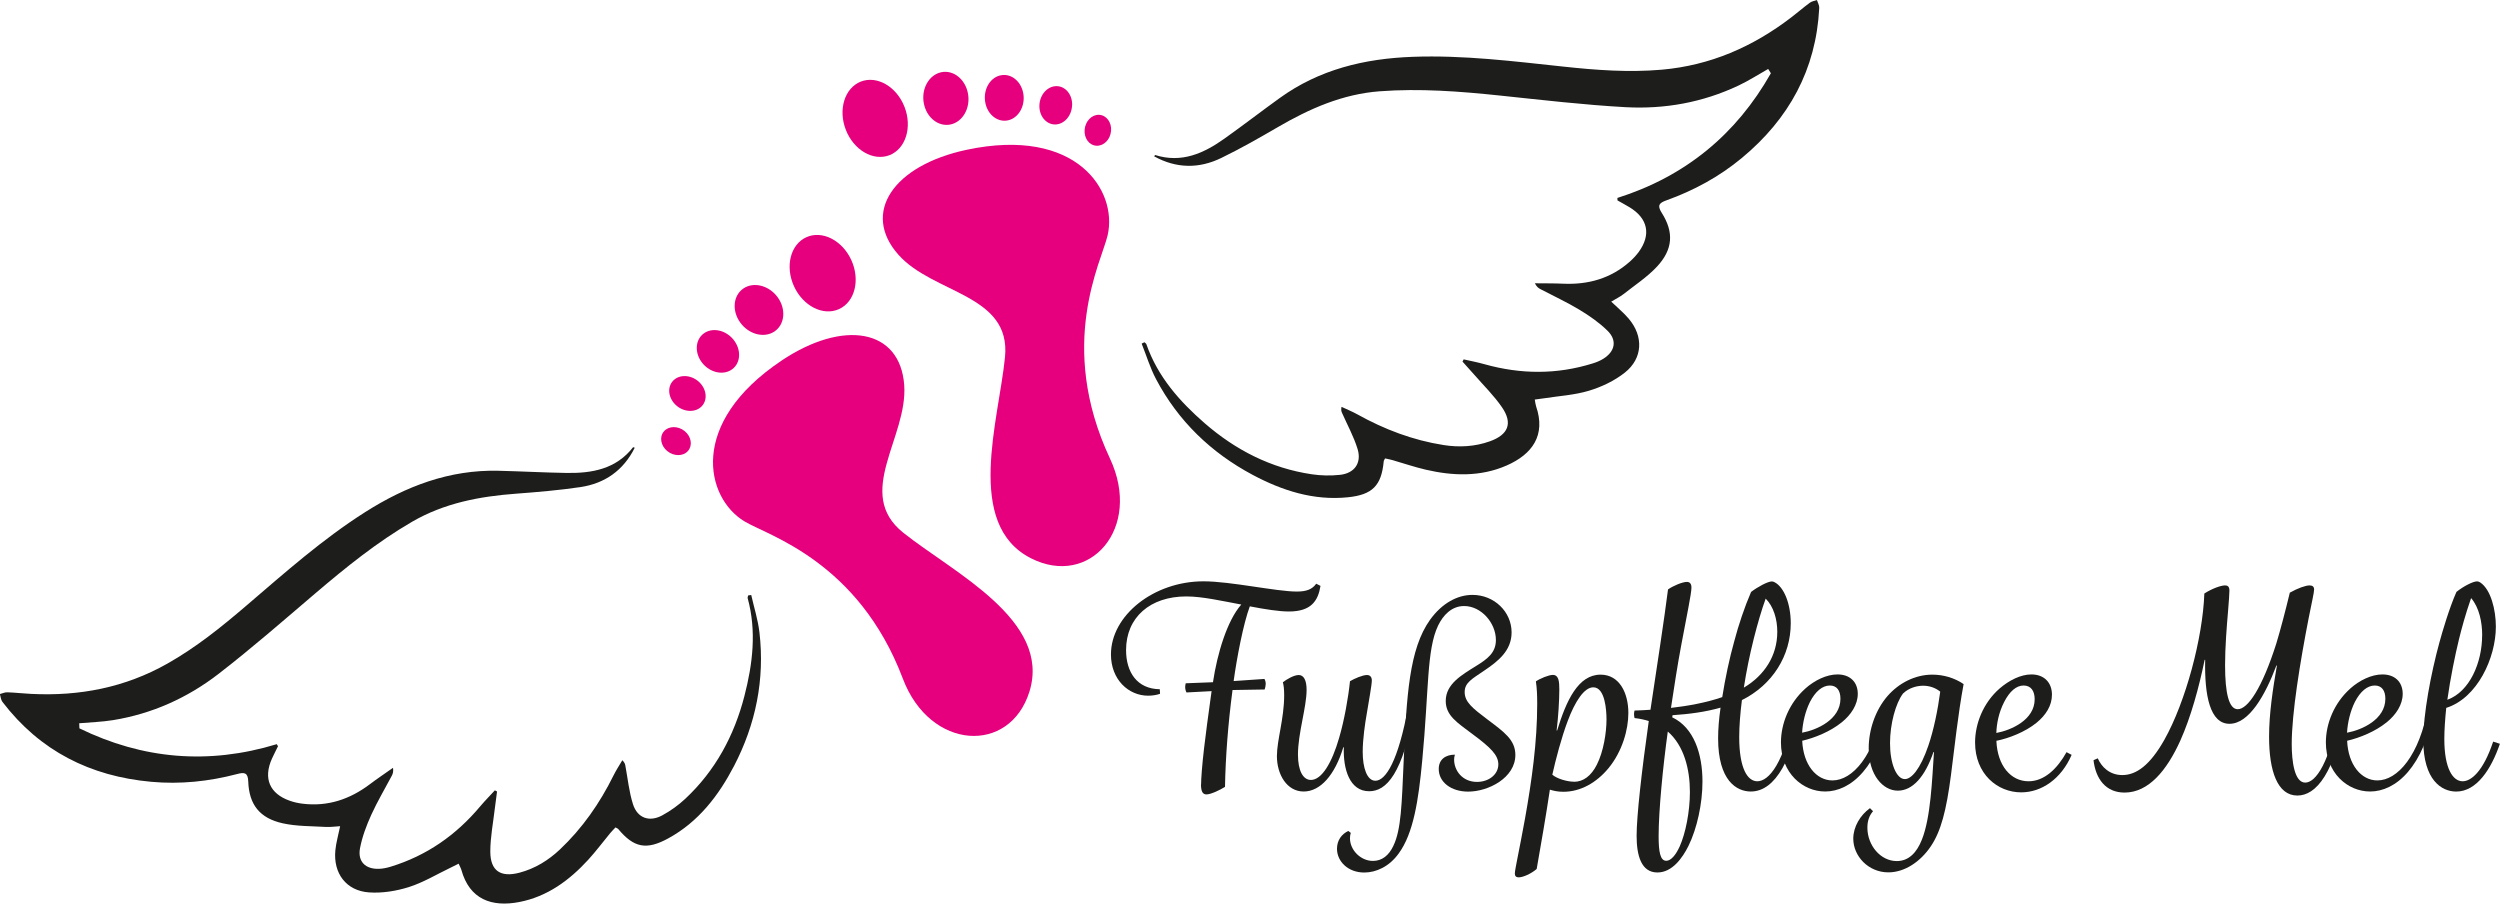 <svg xmlns="http://www.w3.org/2000/svg" xmlns:xlink="http://www.w3.org/1999/xlink" id="Ebene_2" data-name="Ebene 2" width="166.33mm" height="60.12mm" viewBox="0 0 471.49 170.41"><defs><style>      .cls-1 {        fill: none;      }      .cls-1, .cls-2, .cls-3 {        stroke-width: 0px;      }      .cls-4 {        clip-path: url(#clippath);      }      .cls-2 {        fill: #e6007e;      }      .cls-3 {        fill: #1d1d1b;      }    </style><clipPath id="clippath"><rect class="cls-1" width="471.49" height="170.41"></rect></clipPath></defs><g id="Ebene_1-2" data-name="Ebene 1"><g class="cls-4"><path class="cls-2" d="m182.33,28.24c-13.84,2.94-19.94,11.88-12.88,19.81,6.59,7.4,21.26,7.43,20.09,19.28-1.17,11.93-7.68,31.56,4.89,37.95,11.1,5.64,21.06-5.68,14.9-18.82-10.06-21.5-1.58-37.1-.43-42.11,1.92-8.39-5.87-20.5-26.57-16.11"></path><path class="cls-2" d="m170.59,20.16c1.49,3.83.22,7.9-2.83,9.1-3.06,1.19-6.75-.95-8.24-4.78-1.49-3.83-.22-7.9,2.83-9.1,3.06-1.19,6.75.95,8.24,4.78"></path><path class="cls-2" d="m182.56,17.66c.49,2.72-.99,5.32-3.29,5.81s-4.56-1.32-5.05-4.04c-.49-2.72.99-5.32,3.29-5.81,2.3-.49,4.56,1.32,5.05,4.04"></path><path class="cls-2" d="m193.03,17.9c.28,2.37-1.13,4.53-3.13,4.83-2.01.3-3.86-1.38-4.13-3.74-.28-2.37,1.12-4.53,3.13-4.82,2.01-.3,3.85,1.37,4.13,3.74"></path><path class="cls-2" d="m202.19,19.89c-.09,2-1.54,3.6-3.24,3.58-1.7-.02-3.01-1.66-2.92-3.65.09-2,1.54-3.6,3.25-3.58,1.7.02,3.01,1.66,2.92,3.65"></path><path class="cls-2" d="m209.54,24.7c-.14,1.61-1.37,2.85-2.75,2.78-1.38-.07-2.38-1.44-2.23-3.05.14-1.61,1.37-2.86,2.75-2.78,1.38.08,2.38,1.45,2.23,3.06"></path><path class="cls-2" d="m147.35,68.03c11.75-7.87,22.41-6.01,23.18,4.58.71,9.88-9.49,20.42-.18,27.85,9.37,7.48,27.98,16.49,23.8,29.96-3.69,11.89-18.74,11.14-23.88-2.44-8.4-22.19-25.5-27-29.89-29.67-7.35-4.47-10.6-18.5,6.98-30.28"></path><path class="cls-2" d="m149.74,53.98c1.71,3.74,5.51,5.67,8.5,4.31,2.99-1.36,4.02-5.5,2.32-9.24-1.71-3.74-5.51-5.67-8.5-4.31-2.99,1.36-4.02,5.5-2.32,9.24"></path><path class="cls-2" d="m139.6,60.82c1.61,2.24,4.51,3,6.46,1.69,1.95-1.31,2.23-4.19.62-6.43-1.61-2.24-4.51-3-6.46-1.69-1.95,1.31-2.23,4.19-.62,6.43"></path><path class="cls-2" d="m132.48,68.49c1.5,1.84,4.03,2.35,5.64,1.12,1.62-1.23,1.7-3.72.2-5.57-1.5-1.84-4.03-2.35-5.64-1.12-1.61,1.23-1.7,3.72-.2,5.57"></path><path class="cls-2" d="m127.52,76.44c1.49,1.33,3.66,1.4,4.83.17,1.17-1.23.91-3.31-.58-4.64-1.49-1.33-3.66-1.4-4.83-.17-1.17,1.23-.91,3.31.58,4.64"></path><path class="cls-2" d="m125.85,85.07c1.25,1.02,3.01,1.01,3.91-.04.9-1.04.62-2.71-.63-3.73-1.26-1.02-3.01-1-3.91.04-.91,1.04-.62,2.71.63,3.73"></path><path class="cls-3" d="m305.02,37.33c12.83-4.06,22.43-11.98,28.96-23.52-.17-.27-.34-.54-.51-.81-1.86,1.05-3.67,2.22-5.6,3.13-6.73,3.18-13.91,4.48-21.27,4.08-7.93-.44-15.84-1.37-23.75-2.2-7.54-.79-15.07-1.37-22.65-.8-7.01.53-13.21,3.27-19.19,6.75-3.51,2.04-7.04,4.06-10.69,5.83-4.19,2.04-8.47,2-12.65-.31.08-.12.16-.26.19-.25,4.99,1.58,9.18-.32,13.1-3.12,3.49-2.48,6.88-5.1,10.35-7.6,7.49-5.42,16.01-7.47,25.12-7.8,9.56-.35,19,.84,28.46,1.85,6.15.66,12.28,1.12,18.48.58,9.17-.8,17.19-4.31,24.42-9.84,1.19-.91,2.33-1.9,3.53-2.79.37-.27.89-.35,1.34-.51.16.49.47,1,.44,1.49-.59,11.64-5.72,20.94-14.61,28.31-4.25,3.52-9.02,6.11-14.19,7.97-1.32.47-1.83.91-.92,2.34,2.34,3.68,2.15,6.93-.91,10.2-1.84,1.96-4.15,3.47-6.28,5.15-.68.53-1.48.91-2.32,1.42,1.21,1.17,2.37,2.11,3.31,3.23,2.81,3.33,2.65,7.47-.75,10.16-1.94,1.54-4.36,2.69-6.75,3.41-2.74.83-5.68.99-8.54,1.44-.53.08-1.06.15-1.69.23.1.55.13.93.25,1.28,1.86,5.42-.68,9.03-5.59,11.17-4.92,2.14-10.1,1.97-15.24.77-2.11-.49-4.17-1.2-6.25-1.8-.46-.13-.94-.22-1.41-.32-.13.28-.24.42-.25.57-.43,4.56-2.13,6.29-6.77,6.76-6.46.66-12.39-1.27-17.95-4.23-7.84-4.18-14.05-10.16-18.22-18.06-1.12-2.12-1.82-4.46-2.71-6.69.17-.09.35-.18.52-.26.13.12.31.22.37.37,2.12,6.09,6.22,10.74,10.97,14.88,5.83,5.07,12.5,8.5,20.21,9.65,1.74.26,3.56.3,5.32.11,2.73-.29,4.13-2.21,3.34-4.85-.72-2.37-1.95-4.58-2.95-6.86-.11-.25-.2-.5-.09-1.12,1,.47,2.03.89,2.99,1.42,5.1,2.84,10.5,4.89,16.27,5.79,2.93.46,5.89.31,8.73-.71,3.46-1.24,4.35-3.39,2.28-6.41-1.53-2.23-3.5-4.15-5.29-6.21-.71-.81-1.44-1.61-2.16-2.41.07-.14.15-.28.22-.42,1.32.3,2.65.55,3.95.92,6.82,1.91,13.62,1.96,20.4-.16.68-.21,1.37-.49,1.98-.87,2.22-1.38,2.65-3.46.81-5.28-1.56-1.54-3.42-2.83-5.31-3.97-2.38-1.44-4.91-2.6-7.38-3.9-.38-.2-.72-.48-1.02-1.09,1.8.02,3.6,0,5.4.08,4.7.2,8.93-1,12.49-4.15.62-.55,1.2-1.17,1.69-1.83,2.38-3.26,1.74-6.34-1.73-8.44-.75-.45-1.51-.86-2.27-1.29,0-.16-.02-.32-.02-.48"></path><path class="cls-3" d="m52.17,140.35c-12.88,3.92-25.27,2.82-37.19-2.99-.01-.32-.03-.64-.04-.96,2.13-.19,4.28-.25,6.38-.59,7.34-1.19,14-4.18,19.84-8.68,6.29-4.85,12.28-10.1,18.33-15.25,5.77-4.91,11.64-9.66,18.22-13.48,6.08-3.53,12.74-4.79,19.64-5.3,4.04-.3,8.1-.65,12.11-1.24,4.62-.69,8.12-3.15,10.25-7.42-.14-.05-.29-.13-.31-.1-3.22,4.13-7.75,4.93-12.56,4.85-4.28-.07-8.56-.31-12.84-.41-9.24-.22-17.43,2.91-25.12,7.79-8.07,5.13-15.18,11.45-22.41,17.64-4.69,4.02-9.48,7.88-14.9,10.94-8.01,4.53-16.61,6.17-25.7,5.71-1.5-.07-3-.25-4.5-.3-.46-.02-.93.22-1.39.33.15.5.18,1.09.48,1.48,7.08,9.26,16.57,14.03,28.07,15.07,5.49.5,10.89-.07,16.21-1.47,1.36-.36,2.02-.28,2.08,1.41.15,4.36,2.16,6.93,6.52,7.89,2.62.58,5.39.52,8.09.68.86.05,1.74-.08,2.72-.14-.33,1.65-.76,3.08-.9,4.54-.43,4.34,2.04,7.66,6.37,7.95,2.47.17,5.12-.26,7.5-1.01,2.73-.87,5.24-2.4,7.85-3.65.49-.23.96-.48,1.53-.76.22.51.42.84.52,1.19,1.53,5.52,5.68,7.06,10.93,6.04,5.28-1.02,9.44-4.09,13.01-7.99,1.46-1.6,2.76-3.35,4.14-5.02.31-.37.66-.71.98-1.06.26.15.44.21.54.33,2.94,3.52,5.31,3.98,9.41,1.74,5.7-3.11,9.49-8.06,12.4-13.64,4.1-7.88,5.83-16.32,4.8-25.21-.28-2.38-1.02-4.7-1.55-7.05-.19.03-.39.05-.58.08-.03.17-.13.36-.09.52,1.7,6.22.95,12.38-.62,18.47-1.93,7.48-5.49,14.09-11.19,19.4-1.29,1.2-2.77,2.26-4.32,3.1-2.42,1.3-4.66.51-5.5-2.11-.75-2.36-.99-4.88-1.45-7.33-.05-.26-.12-.52-.56-.97-.56.95-1.17,1.88-1.66,2.87-2.59,5.24-5.89,9.98-10.13,13.98-2.16,2.03-4.68,3.59-7.6,4.36-3.56.94-5.51-.33-5.51-3.99,0-2.7.54-5.41.85-8.11.13-1.07.28-2.14.42-3.21-.14-.07-.28-.15-.41-.22-.91,1-1.87,1.96-2.74,2.99-4.54,5.43-10.11,9.33-16.91,11.41-.68.21-1.41.37-2.12.4-2.61.12-4.15-1.35-3.66-3.9.41-2.15,1.21-4.27,2.12-6.28,1.15-2.53,2.58-4.92,3.88-7.39.2-.38.32-.8.22-1.48-1.47,1.04-2.97,2.04-4.4,3.12-3.76,2.83-7.92,4.23-12.65,3.65-.82-.1-1.65-.28-2.43-.56-3.81-1.34-5.02-4.24-3.35-7.94.36-.79.76-1.56,1.14-2.34-.08-.13-.17-.27-.25-.41"></path><path class="cls-3" d="m226.52,147.95c0-1.07.2-3.76.56-6.82.31-2.65.76-6.06,1.42-10.79l-4.73.25c-.15-.25-.25-.66-.25-1.02,0-.21.05-.56.1-.71l5.14-.2c.81-5.44,2.69-11.65,5.34-14.65-3.56-.66-7.33-1.53-10.38-1.53-6.77,0-11.35,3.92-11.35,10.12,0,4.17,2.08,7.33,6.36,7.38l.05.86c-.56.21-1.42.36-2.24.36-3.72,0-7.02-3.05-7.02-7.78,0-7.38,8.09-13.79,17.45-13.79,5.14,0,13.73,1.93,17.6,1.93,1.78,0,2.9-.4,3.66-1.48l.81.41c-.46,2.85-1.78,4.83-5.95,4.83-1.88,0-4.47-.41-7.38-.97-1.22,3.26-2.44,9.66-3.05,14.09l5.8-.4c.15.2.25.61.25.92s-.1.76-.2,1.07l-6.06.1c-.86,6.51-1.32,12.77-1.42,18.26-.86.56-2.65,1.43-3.51,1.43-.76,0-1.02-.71-1.02-1.88"></path><path class="cls-3" d="m242.19,131.11c0-1.17-.1-1.93-.25-2.44.71-.56,2.09-1.37,3-1.37.96,0,1.48,1.02,1.48,2.8,0,3.26-1.63,8.19-1.63,12.21,0,3.05.97,4.78,2.44,4.78,2.03,0,3.97-3.2,5.34-7.99.97-3.31,1.73-7.63,2.03-10.63.86-.51,2.39-1.17,3.2-1.17.61,0,.92.4.92,1.02,0,.86-.56,3.82-.96,6.31-.31,1.73-.76,4.78-.76,7.17,0,3,.81,5.44,2.39,5.44,1.93,0,4.33-3.66,6.21-14.09l1.22.15c-2.24,12.77-5.39,15.92-8.6,15.92-3.71,0-4.93-4.22-4.78-8.29h-.1c-1.58,5.24-4.33,8.34-7.48,8.34s-5.04-3.2-5.04-6.67c0-3.05,1.37-7.07,1.37-11.5"></path><path class="cls-3" d="m262.79,159.5c1.48-3.05,1.58-7.99,1.93-15.82.56-12.46,1.02-21.26,4.99-26.81,2.24-3.1,5.14-4.68,7.99-4.68,4.12,0,7.38,3.2,7.38,7.07,0,3.46-2.54,5.44-5.19,7.23-2.24,1.53-3.66,2.24-3.66,4.02,0,1.88,1.48,3.05,4.32,5.19,3.1,2.34,5.24,3.82,5.24,6.67,0,4.32-5.09,6.92-8.9,6.92-3.21,0-5.55-1.78-5.55-4.27,0-1.83,1.32-2.7,3.05-2.7-.1.31-.15.61-.15.92,0,2.09,1.57,4.22,4.32,4.22,2.19,0,4.02-1.38,4.02-3.31,0-1.73-1.42-3.16-4.93-5.75-2.85-2.14-4.99-3.46-4.99-6.21,0-3.2,3-4.89,5.75-6.61,2.13-1.32,3.71-2.49,3.71-4.88,0-3.21-2.75-6.41-6-6.41-2.39,0-3.97,1.78-4.89,3.66-2.19,4.58-1.73,12.06-3,25.44-.71,7.63-1.68,13.79-4.43,17.55-1.78,2.49-4.27,3.61-6.51,3.61-3.05,0-5.14-2.09-5.14-4.48,0-1.63.92-2.8,2.14-3.36l.46.36c-.1.31-.15.66-.15,1.02,0,2.24,2.03,4.27,4.32,4.27,1.73,0,3-1.02,3.87-2.85"></path><path class="cls-3" d="m296.83,147.44c1.78,0,3.26-1.12,4.32-3.21,1.27-2.49,1.83-6.1,1.83-8.55,0-1.68-.25-6.06-2.49-6.06-1.73,0-3.46,2.7-4.83,6.36-1.17,3.1-2.24,7.17-2.9,10.12.87.76,2.8,1.32,4.07,1.32m-6.92-14.7c0-1.58-.05-2.9-.25-4.22.81-.56,2.44-1.22,3.2-1.22,1.12,0,1.22,1.27,1.22,2.75,0,2.09-.2,5.24-.51,7.73h.1c1.73-5.65,3.97-10.53,8.19-10.53,3.56,0,5.24,3.46,5.24,7.23,0,3.1-1.12,7.23-3.76,10.43-2.24,2.7-5.24,4.43-8.5,4.43-1.12,0-1.88-.2-2.54-.4-.76,5.09-1.68,10.33-2.49,14.96-1.07.92-2.59,1.58-3.41,1.58-.46,0-.71-.25-.71-.71,0-.76.82-4.27,1.93-10.43,1.27-7.13,2.29-14.4,2.29-21.57"></path><path class="cls-3" d="m335.19,119.15c0-2.39-.71-4.78-2.19-6.26-.76,2.09-1.53,4.73-2.24,7.53-.82,3.31-1.38,6.06-1.88,9.26,3.87-2.29,6.31-6,6.31-10.53m-20.96,43.19c.92,0,1.83-1.12,2.55-2.7,1.12-2.49,1.93-6.61,1.93-10.28,0-4.33-1.12-8.75-4.17-11.4-.92,6.61-1.73,14.96-1.73,19.74,0,2.95.31,4.63,1.42,4.63m-3.26-26.35c-.81-.25-1.73-.46-2.7-.56-.05-.21-.1-.46-.1-.76,0-.2.05-.51.1-.66.46,0,2.44-.1,3-.15,1.02-6.77,2.7-17.75,3.31-22.69.92-.66,2.7-1.42,3.56-1.42.56,0,.86.36.86,1.07,0,1.17-.92,5.44-1.93,10.89-.71,3.76-1.32,7.78-1.93,11.8,3.1-.35,6.56-.96,9.67-2.03.56-3.56,1.37-7.38,2.29-10.63.76-2.9,1.93-6.41,3.15-9.21,1.27-.97,3.16-1.98,3.92-1.98.15,0,.31.05.51.15,1.78.92,3.05,4.07,3.05,7.73,0,6.1-3.41,11.6-9.21,14.5-.31,2.44-.51,4.89-.51,6.97,0,5.95,1.58,8.34,3.41,8.34,2.09,0,5.14-3.16,7.12-14.19l1.22.15c-1.63,9.62-4.83,15.97-9.57,15.97-2.65,0-6.16-2.03-6.16-10.02,0-1.68.15-3.66.46-5.8-2.85.82-5.9,1.22-9.06,1.43l-.05.4c4.07,1.93,5.7,6.87,5.7,12.11,0,4.17-1.02,8.85-2.65,12.16-1.12,2.24-3.05,4.99-5.85,4.99-3.05,0-3.92-3.2-3.92-6.92s.97-12.31,2.29-21.62"></path><path class="cls-3" d="m347.1,131.77c0-1.57-.71-2.49-1.99-2.49-1.42,0-2.74,1.12-3.76,3.1-.86,1.73-1.37,3.87-1.48,5.8,2.8-.51,7.23-2.49,7.23-6.41m-6.61-1.93c1.73-1.53,3.97-2.65,6.06-2.65,2.34,0,3.82,1.42,3.82,3.66,0,2.03-1.27,3.97-3.05,5.39-2.14,1.73-5.04,2.9-7.43,3.46.2,4.53,2.65,7.48,5.7,7.48,3.76,0,7.94-4.58,9.62-14.04l1.22.15c-2.04,11.5-7.43,15.98-12.21,15.98-4.22,0-8.34-3.46-8.34-9.26,0-3.51,1.53-7.43,4.63-10.18"></path><path class="cls-3" d="m363.68,140.62c1.02-3,1.78-6.72,2.24-10.18-.92-.76-2.09-1.12-3.21-1.12-1.22,0-2.7.4-3.82,1.48-1.37,1.83-2.44,5.7-2.44,9.36,0,3.87,1.22,6.77,2.8,6.77,1.22,0,2.9-1.83,4.43-6.31m-10.43,12.36c-.71.81-1.07,1.83-1.07,3.1,0,3.36,2.49,6.31,5.54,6.31,2.24,0,3.76-1.57,4.73-4.02,1.68-4.17,1.93-11.29,2.29-16.54h-.1c-1.58,4.63-3.92,7.28-6.72,7.28s-5.49-2.95-5.49-7.99c0-3.51,1.27-7.23,3.56-9.87,2.14-2.44,5.19-4.02,8.44-4.02,2.09,0,4.18.61,5.9,1.78-1.07,5.75-1.73,12.11-2.39,17.2-.86,6.61-1.88,10.58-3.82,13.43-1.93,2.85-4.88,4.88-7.99,4.88-3.76,0-6.61-3.05-6.61-6.36,0-2.24,1.32-4.43,3.15-5.75l.56.56Z"></path><path class="cls-3" d="m383.73,131.87c0-1.58-.71-2.59-2.09-2.59s-2.65,1.12-3.66,3.1c-1.02,1.99-1.42,4.07-1.48,5.85,2.75-.51,7.23-2.44,7.23-6.36m-6.61-2.03c1.78-1.53,3.97-2.65,6-2.65,2.39,0,3.87,1.53,3.87,3.82,0,2.09-1.17,3.87-2.9,5.29-2.19,1.78-5.29,2.95-7.58,3.41.2,4.73,2.75,7.63,6.06,7.63,3,0,5.44-2.39,7.17-5.49l.96.51c-1.98,4.58-5.7,7.07-9.51,7.07-4.48,0-8.7-3.46-8.7-9.41,0-3.46,1.48-7.43,4.63-10.18"></path><path class="cls-3" d="m394.82,143.37l.81-.36c.71,1.63,2.24,3.16,4.63,3.16,2.65,0,5.24-1.88,7.94-6.67,4.02-7.17,7.23-19.18,7.53-27.57,1.52-.97,3.15-1.53,3.91-1.53.46,0,.82.2.82.97,0,.46-.1,2.09-.26,3.92-.25,2.9-.56,6.77-.56,10.17,0,5.39.76,8.29,2.39,8.29,1.88,0,4.58-3.91,7.28-12.41.81-2.7,1.68-6,2.54-9.57,1.53-.86,3-1.37,3.72-1.37.56,0,.86.25.86.76,0,.61-.41,2.29-1.02,5.39-1.63,8.34-3.2,18.01-3.2,23.76,0,3.26.51,7.28,2.55,7.28,1.93,0,4.68-3.56,6.56-14.45l1.22.15c-2.13,12.72-5.8,16.74-9.26,16.74-3.77,0-5.34-4.63-5.34-11.09,0-4.37.71-9.01,1.48-13.43h-.1c-2.14,5.7-5.19,10.99-8.85,10.99s-4.73-5.29-4.58-12.06h-.1c-1.07,5.19-2.59,10.78-4.58,15.21-2.55,5.65-6,9.82-10.53,9.82-3.51,0-5.44-2.55-5.85-6.11"></path><path class="cls-3" d="m449.87,131.77c0-1.57-.71-2.49-1.99-2.49-1.42,0-2.74,1.12-3.76,3.1-.86,1.73-1.37,3.87-1.48,5.8,2.8-.51,7.23-2.49,7.23-6.41m-6.61-1.93c1.73-1.53,3.97-2.65,6.06-2.65,2.34,0,3.82,1.42,3.82,3.66,0,2.03-1.27,3.97-3.05,5.39-2.14,1.73-5.04,2.9-7.43,3.46.2,4.53,2.65,7.48,5.7,7.48,3.76,0,7.94-4.58,9.62-14.04l1.22.15c-2.04,11.5-7.43,15.98-12.21,15.98-4.22,0-8.34-3.46-8.34-9.26,0-3.51,1.53-7.43,4.63-10.18"></path><path class="cls-3" d="m468.13,119.81c0-2.49-.56-5.24-2.09-7.02-1.07,3.05-1.83,5.9-2.29,7.78-.71,2.9-1.63,7.38-2.19,11.4,4.22-1.53,6.56-7.02,6.56-12.16m-7.99,1.12c.4-1.48,1.78-6.26,3.15-9.31,1.27-1.02,3.1-1.98,3.87-1.98.2,0,.36.05.61.2,1.99,1.32,2.95,5.14,2.95,8.34,0,5.9-3.51,13.48-9.36,15.32-.21,2.09-.36,4.12-.36,5.85,0,5.65,1.63,7.99,3.46,7.99,1.58,0,3.87-1.83,5.75-7.48l1.27.41c-1.63,4.78-4.38,9.01-8.24,9.01-2.7,0-6.21-2.09-6.21-9.72,0-4.78,1.38-12.36,3.1-18.62"></path></g></g></svg>